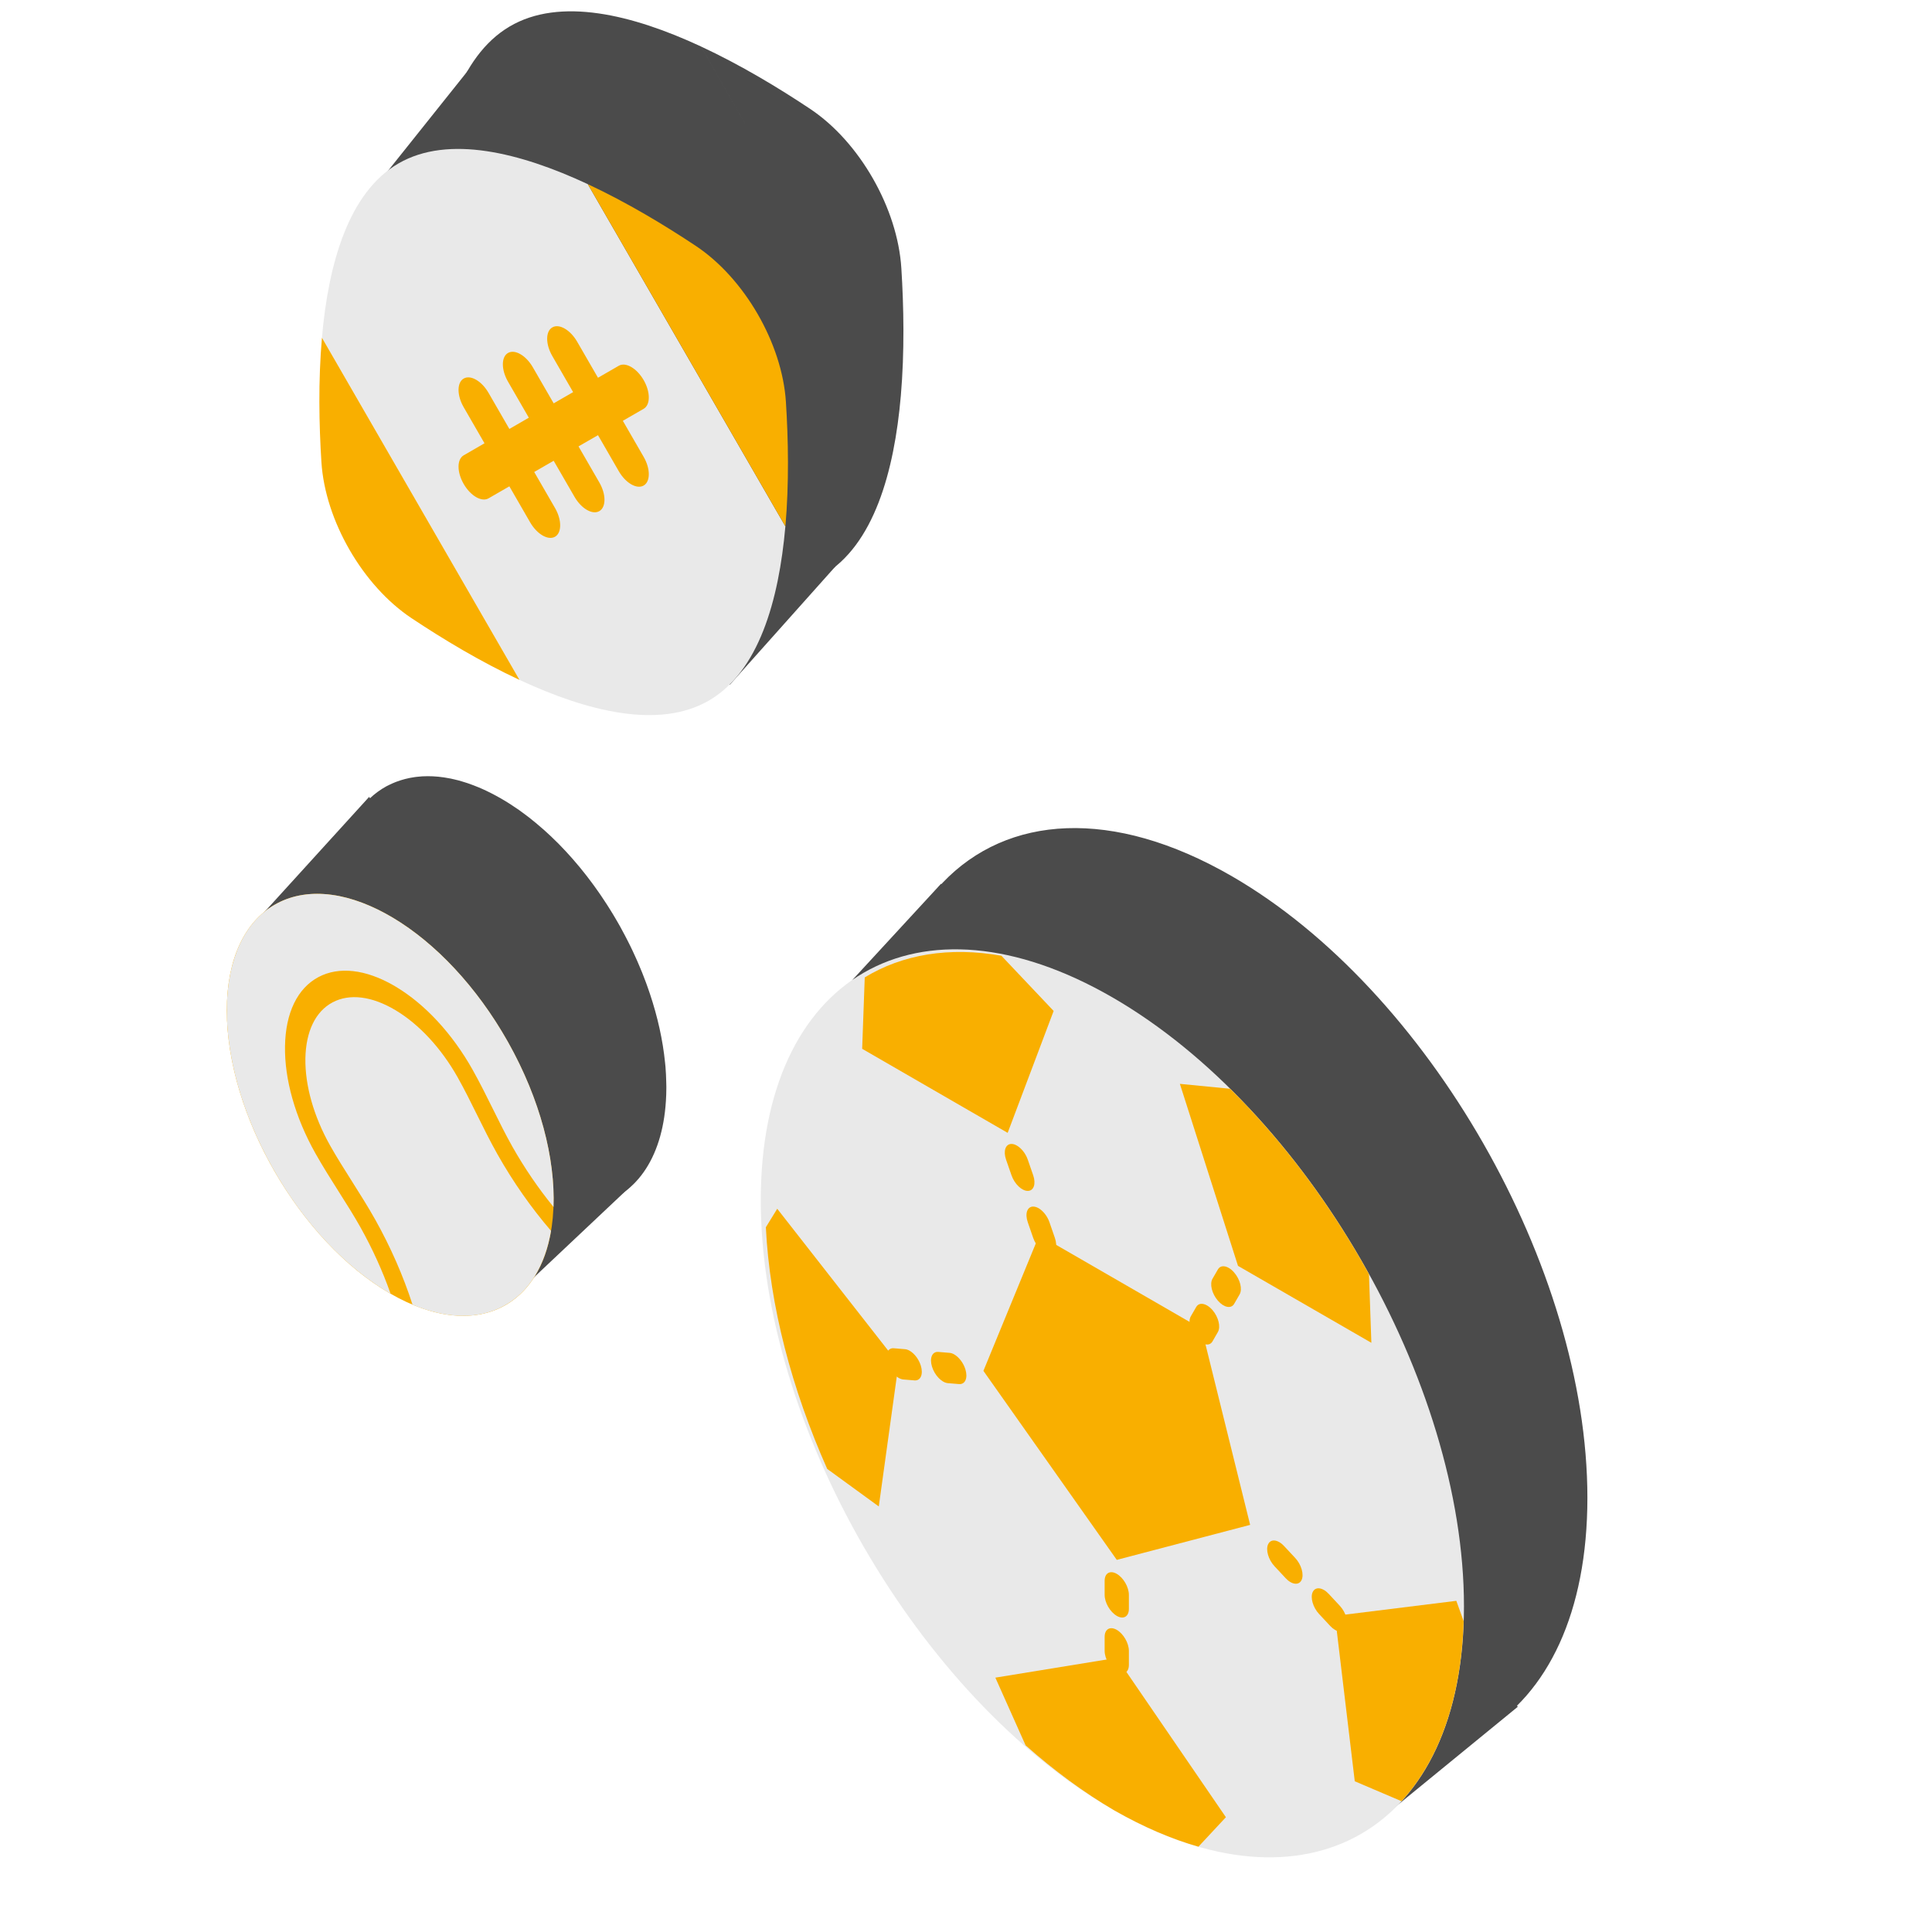 <svg width="71" height="70" viewBox="0 0 71 70" fill="none" xmlns="http://www.w3.org/2000/svg">
<g clip-path="url(#clip0_239_9884)">
<path d="M45.263 32.195C52.483 36.363 58.336 46.591 58.336 55.04C58.336 63.488 52.483 66.958 45.263 62.79C38.043 58.621 32.19 48.393 32.19 39.944C32.19 36.617 33.097 34.062 34.639 32.442C37.012 29.948 40.886 29.668 45.263 32.195ZM18.459 29.372C18.524 29.41 18.588 29.449 18.653 29.489C18.692 29.514 18.731 29.539 18.771 29.564C18.82 29.596 18.869 29.628 18.918 29.662C18.974 29.699 19.029 29.736 19.084 29.774C19.117 29.798 19.15 29.823 19.184 29.848C19.255 29.899 19.326 29.951 19.396 30.005C19.408 30.014 19.42 30.024 19.432 30.033C19.514 30.097 19.596 30.162 19.676 30.229C19.697 30.246 19.718 30.264 19.739 30.282C19.913 30.427 20.084 30.578 20.251 30.737C20.269 30.754 20.286 30.772 20.304 30.789C20.37 30.852 20.436 30.916 20.502 30.982L20.535 31.015C20.575 31.056 20.615 31.098 20.655 31.14C20.7 31.187 20.745 31.234 20.79 31.282C20.837 31.333 20.883 31.384 20.93 31.436C20.974 31.485 21.019 31.534 21.063 31.585C21.128 31.66 21.193 31.736 21.257 31.813C21.276 31.835 21.294 31.856 21.312 31.878C21.375 31.954 21.436 32.032 21.498 32.11C21.524 32.143 21.55 32.176 21.576 32.209C21.628 32.276 21.679 32.344 21.73 32.413C21.761 32.455 21.793 32.498 21.825 32.541C21.873 32.607 21.92 32.675 21.968 32.742C22.002 32.79 22.036 32.837 22.069 32.886C22.108 32.944 22.147 33.003 22.186 33.062C22.228 33.125 22.27 33.188 22.311 33.252C22.344 33.302 22.375 33.353 22.407 33.404C22.449 33.472 22.491 33.54 22.533 33.608C22.568 33.666 22.602 33.725 22.637 33.784C22.675 33.85 22.714 33.916 22.752 33.983C22.765 34.007 22.779 34.031 22.793 34.055C22.809 34.084 22.824 34.114 22.84 34.143C22.88 34.217 22.92 34.29 22.959 34.364C22.992 34.426 23.024 34.488 23.056 34.551C23.09 34.618 23.123 34.685 23.157 34.752C23.186 34.811 23.214 34.871 23.243 34.93C23.279 35.006 23.314 35.083 23.348 35.159C23.373 35.214 23.398 35.269 23.422 35.323C23.45 35.387 23.477 35.451 23.504 35.516C23.535 35.589 23.566 35.663 23.596 35.736C23.615 35.784 23.634 35.832 23.652 35.88C23.684 35.961 23.715 36.042 23.745 36.123C23.763 36.17 23.779 36.218 23.796 36.266C23.826 36.351 23.856 36.435 23.884 36.52C24.167 37.366 24.358 38.221 24.441 39.053C24.446 39.102 24.451 39.152 24.456 39.201C24.472 39.391 24.48 39.579 24.484 39.766C24.486 39.824 24.488 39.882 24.488 39.939C24.488 39.946 24.488 39.954 24.488 39.962C24.488 39.986 24.487 40.01 24.487 40.034C24.486 40.108 24.486 40.182 24.483 40.255L24.482 40.253C24.403 42.469 23.421 43.891 21.947 44.276C21.914 44.284 21.88 44.293 21.847 44.3C21.811 44.308 21.775 44.315 21.738 44.322C21.694 44.331 21.649 44.339 21.603 44.346C21.575 44.35 21.546 44.354 21.517 44.358C21.464 44.364 21.41 44.368 21.357 44.372C21.332 44.374 21.308 44.376 21.284 44.377C21.119 44.386 20.952 44.383 20.782 44.369C20.776 44.369 20.77 44.368 20.764 44.368C20.684 44.361 20.603 44.352 20.521 44.34C20.506 44.338 20.491 44.335 20.476 44.333C20.405 44.322 20.334 44.309 20.262 44.295C20.239 44.29 20.216 44.285 20.193 44.28C19.917 44.22 19.637 44.133 19.353 44.021C19.344 44.017 19.334 44.014 19.325 44.01C19.297 43.999 19.269 43.989 19.241 43.977L19.239 43.974C18.973 43.862 18.701 43.728 18.424 43.569L18.425 43.57C18.422 43.569 18.42 43.567 18.417 43.565L18.412 43.563C18.392 43.551 18.371 43.538 18.351 43.526C18.268 43.477 18.185 43.428 18.103 43.375C18.089 43.366 18.076 43.356 18.062 43.348C17.978 43.294 17.894 43.238 17.81 43.18C17.753 43.14 17.696 43.099 17.639 43.057C17.597 43.027 17.555 42.997 17.512 42.965C17.464 42.929 17.416 42.89 17.367 42.853C17.311 42.809 17.255 42.766 17.199 42.72C17.165 42.692 17.131 42.663 17.097 42.634C17.037 42.584 16.976 42.534 16.917 42.482C16.878 42.449 16.841 42.414 16.803 42.38C16.738 42.322 16.673 42.264 16.609 42.204C16.602 42.197 16.596 42.191 16.589 42.184C15.646 41.295 14.762 40.166 14.031 38.852C13.995 38.787 13.961 38.722 13.927 38.658C13.919 38.644 13.912 38.63 13.904 38.617C13.847 38.508 13.79 38.4 13.736 38.292C13.727 38.276 13.72 38.26 13.712 38.243C13.595 38.009 13.485 37.775 13.383 37.541C13.372 37.515 13.361 37.489 13.35 37.463C13.085 36.843 12.871 36.225 12.71 35.62C12.705 35.602 12.701 35.584 12.696 35.566C12.634 35.328 12.579 35.091 12.533 34.857C12.524 34.813 12.517 34.769 12.509 34.724C12.494 34.647 12.48 34.569 12.468 34.492C12.462 34.457 12.457 34.422 12.451 34.387C12.436 34.29 12.423 34.194 12.411 34.098C12.408 34.074 12.405 34.05 12.402 34.026C12.39 33.921 12.379 33.816 12.37 33.713C12.369 33.698 12.368 33.682 12.367 33.667C12.358 33.557 12.35 33.448 12.345 33.34C12.344 33.313 12.344 33.286 12.343 33.259C12.34 33.166 12.338 33.075 12.337 32.983C12.337 32.971 12.336 32.958 12.336 32.946C12.336 32.928 12.337 32.91 12.337 32.892C12.338 32.799 12.34 32.706 12.344 32.614C12.344 32.599 12.345 32.583 12.345 32.567C12.356 32.353 12.375 32.145 12.402 31.943C12.405 31.923 12.407 31.904 12.41 31.884C12.422 31.803 12.435 31.724 12.45 31.645C12.454 31.62 12.459 31.594 12.463 31.569C12.704 30.352 13.283 29.398 14.2 28.895C14.237 28.875 14.275 28.858 14.313 28.839C14.322 28.835 14.331 28.83 14.341 28.826C14.403 28.796 14.466 28.768 14.53 28.743C14.542 28.738 14.554 28.734 14.566 28.729C14.781 28.648 15.004 28.591 15.236 28.558C15.259 28.555 15.282 28.552 15.306 28.549C15.373 28.541 15.441 28.534 15.509 28.53C15.515 28.529 15.522 28.53 15.528 28.529C15.78 28.516 16.039 28.528 16.304 28.567C16.327 28.57 16.349 28.574 16.372 28.578C16.438 28.588 16.503 28.599 16.57 28.613C16.613 28.622 16.657 28.633 16.7 28.643C16.747 28.654 16.794 28.665 16.841 28.677C16.886 28.689 16.931 28.702 16.976 28.716C17.034 28.733 17.092 28.75 17.151 28.77C17.188 28.782 17.225 28.795 17.262 28.808C17.314 28.827 17.366 28.846 17.418 28.866C17.478 28.889 17.538 28.912 17.598 28.938C17.634 28.953 17.671 28.969 17.707 28.985C17.76 29.008 17.813 29.033 17.867 29.058C17.925 29.086 17.985 29.115 18.044 29.145C18.08 29.164 18.117 29.183 18.154 29.202C18.216 29.235 18.278 29.269 18.34 29.304C18.364 29.318 18.388 29.33 18.412 29.344C18.428 29.353 18.444 29.363 18.459 29.372ZM23.219 20.405C21.764 19.729 20.362 18.883 19.202 18.109C17.39 16.901 15.991 14.457 15.853 12.257C15.764 10.848 15.732 9.189 15.872 7.567L23.219 20.405ZM33.105 14.544C32.863 17.344 32.109 20.032 30.255 21.132C28.4 22.231 25.731 21.573 23.219 20.405L15.871 7.566C16.113 4.766 16.867 2.077 18.721 0.978C20.576 -0.122 23.245 0.539 25.757 1.706L33.105 14.544ZM25.758 1.707C27.213 2.384 28.616 3.23 29.776 4.004C31.588 5.212 32.986 7.656 33.124 9.856C33.213 11.265 33.245 12.924 33.105 14.546L25.758 1.707Z" fill="#4B4B4B"/>
<path d="M31.336 36L34.584 32.476L55.777 62.722L50.784 66.805L31.336 36Z" fill="#4B4B4B"/>
<path d="M9.62 33.622L13.565 29.285L23.333 43.444L18.523 47.978L9.62 33.622Z" fill="#4B4B4B"/>
<path d="M13.642 7.049L17.413 2.325L30.699 20.819L26.82 25.164L13.642 7.049Z" fill="#4B4B4B"/>
<circle cx="6.934" cy="6.934" r="6.934" transform="matrix(0.866 0.5 0 1 8.335 30.2)" fill="#F9AF00"/>
<path d="M10.011 42.907C7.713 38.82 7.788 34.473 10.179 33.199C12.569 31.926 16.372 34.208 18.671 38.295C19.853 40.398 20.407 42.569 20.342 44.355C19.782 43.668 19.276 42.926 18.83 42.138C18.578 41.691 18.353 41.236 18.114 40.753C17.879 40.279 17.637 39.791 17.366 39.308C16.624 37.989 15.627 36.91 14.557 36.267C14.53 36.252 14.502 36.234 14.475 36.218C13.436 35.619 12.453 35.507 11.702 35.907C10.931 36.318 10.495 37.217 10.474 38.441C10.452 39.662 10.849 41.063 11.59 42.382C11.861 42.862 12.154 43.327 12.438 43.775C12.726 44.229 12.999 44.66 13.251 45.109C13.692 45.898 14.062 46.714 14.354 47.543C12.771 46.634 11.192 45.01 10.011 42.907Z" fill="#E9E9E9"/>
<path d="M12.93 43.406C12.647 42.959 12.38 42.536 12.131 42.096C11.529 41.025 11.207 39.889 11.223 38.894C11.241 37.901 11.595 37.169 12.221 36.836C12.848 36.502 13.671 36.606 14.541 37.127C15.409 37.648 16.22 38.525 16.822 39.596C17.069 40.035 17.291 40.483 17.525 40.956C17.764 41.439 18.011 41.938 18.288 42.429C18.857 43.435 19.517 44.378 20.25 45.231C20.036 46.501 19.452 47.494 18.5 48.001C17.55 48.51 16.376 48.455 15.161 47.946C14.817 46.883 14.358 45.835 13.794 44.827C13.518 44.335 13.219 43.863 12.93 43.406Z" fill="#E9E9E9"/>
<path d="M40.879 36.651C48.015 40.77 53.8 50.79 53.8 59.03C53.8 67.27 48.015 70.61 40.879 66.49C33.743 62.37 27.958 52.35 27.958 44.11C27.958 35.87 33.743 32.531 40.879 36.651Z" fill="#E9E9E9"/>
<path d="M44.16 48.834L38.191 45.388L36.14 50.377L41.041 57.323L45.942 56.037L44.16 48.834Z" fill="#F9AF00"/>
<path d="M38.567 46.066C38.347 46.066 38.079 45.808 37.969 45.49L37.77 44.915C37.66 44.597 37.749 44.34 37.969 44.34C38.033 44.34 38.101 44.362 38.168 44.4C38.331 44.495 38.489 44.689 38.567 44.915L38.766 45.491C38.877 45.808 38.787 46.065 38.567 46.066Z" fill="#F9AF00"/>
<path d="M37.77 43.764C37.549 43.765 37.282 43.507 37.172 43.189L36.972 42.614C36.862 42.296 36.952 42.038 37.172 42.038C37.236 42.038 37.303 42.06 37.37 42.099C37.534 42.193 37.691 42.388 37.77 42.614L37.969 43.189C38.079 43.507 37.99 43.764 37.77 43.764Z" fill="#F9AF00"/>
<path d="M44.757 48.949L44.558 49.295C44.448 49.486 44.181 49.434 43.96 49.179C43.74 48.925 43.651 48.565 43.761 48.374L43.96 48.029C44.039 47.893 44.195 47.88 44.359 47.974C44.426 48.013 44.494 48.07 44.558 48.143C44.778 48.398 44.867 48.758 44.757 48.949Z" fill="#F9AF00"/>
<path d="M45.355 47.914C45.245 48.105 44.978 48.053 44.758 47.799C44.537 47.545 44.448 47.184 44.558 46.993L44.758 46.648C44.836 46.513 44.993 46.499 45.157 46.594C45.224 46.632 45.292 46.689 45.355 46.763C45.576 47.017 45.665 47.377 45.555 47.568L45.355 47.914Z" fill="#F9AF00"/>
<path d="M35.244 50.863L34.835 50.829C34.608 50.811 34.346 50.538 34.25 50.221C34.153 49.905 34.258 49.662 34.483 49.681L34.892 49.715C34.95 49.719 35.01 49.74 35.069 49.774C35.241 49.874 35.406 50.086 35.478 50.322C35.575 50.64 35.47 50.881 35.244 50.863Z" fill="#F9AF00"/>
<path d="M33.606 50.728L33.197 50.694C32.97 50.675 32.708 50.403 32.612 50.087C32.515 49.77 32.62 49.528 32.845 49.546L33.255 49.58C33.312 49.584 33.372 49.605 33.431 49.639C33.604 49.739 33.768 49.951 33.84 50.187C33.937 50.504 33.832 50.747 33.606 50.728Z" fill="#F9AF00"/>
<path d="M41.041 61.439C40.794 61.296 40.595 60.951 40.595 60.667V60.153C40.595 59.868 40.794 59.753 41.041 59.895C41.287 60.038 41.486 60.383 41.486 60.667V61.181C41.486 61.465 41.287 61.581 41.041 61.439Z" fill="#F9AF00"/>
<path d="M41.041 59.381C40.794 59.238 40.595 58.893 40.595 58.609V58.094C40.595 57.81 40.794 57.695 41.041 57.837C41.287 57.98 41.486 58.325 41.486 58.609V59.123C41.486 59.407 41.287 59.523 41.041 59.381Z" fill="#F9AF00"/>
<path d="M47.247 57.996L46.837 57.556C46.611 57.314 46.507 56.951 46.604 56.746C46.676 56.593 46.84 56.571 47.013 56.671C47.072 56.705 47.132 56.753 47.189 56.815L47.599 57.254C47.824 57.496 47.929 57.859 47.832 58.064C47.735 58.269 47.473 58.239 47.247 57.996Z" fill="#F9AF00"/>
<path d="M49.47 59.82C49.373 60.026 49.111 59.994 48.885 59.752L48.476 59.313C48.25 59.071 48.145 58.708 48.242 58.503C48.315 58.35 48.479 58.328 48.652 58.428C48.711 58.461 48.77 58.509 48.828 58.571L49.237 59.01C49.463 59.252 49.567 59.615 49.47 59.82Z" fill="#F9AF00"/>
<path d="M37.691 64.14L36.579 61.651L41.041 60.924L45.051 66.78L44.041 67.864C43.054 67.581 42.022 67.14 40.96 66.535C39.83 65.874 38.735 65.065 37.691 64.14Z" fill="#F9AF00"/>
<path d="M49.787 65.459L49.06 59.381L53.519 58.828L53.788 59.576C53.695 62.464 52.865 64.709 51.504 66.191L49.787 65.459Z" fill="#F9AF00"/>
<path d="M50.309 46.821L50.397 49.346L45.496 46.519L43.36 39.83L45.208 40.011C47.171 41.95 48.914 44.295 50.309 46.821Z" fill="#F9AF00"/>
<path d="M37.031 41.631L31.684 38.542L31.779 35.918C33.167 35.072 34.88 34.784 36.801 35.122L38.721 37.151L37.031 41.631Z" fill="#F9AF00"/>
<path d="M33.021 50.12L32.295 55.36L30.399 53.98C29.098 51.051 28.286 47.986 28.145 45.1L28.563 44.42L33.021 50.12Z" fill="#F9AF00"/>
<path d="M21.601 6.767C19.118 5.609 16.48 4.946 14.647 6.004C12.814 7.062 12.069 9.679 11.831 12.408L19.092 24.985C21.574 26.142 24.213 26.806 26.046 25.748C27.879 24.689 28.623 22.073 28.862 19.344L21.601 6.767Z" fill="#E9E9E9"/>
<path d="M25.573 9.038C24.426 8.275 23.04 7.439 21.602 6.768L28.863 19.345C29.001 17.764 28.97 16.146 28.882 14.771C28.745 12.624 27.363 10.23 25.573 9.038Z" fill="#F9AF00"/>
<path d="M15.122 22.716C16.269 23.48 17.654 24.316 19.092 24.986L11.831 12.41C11.693 13.99 11.724 15.608 11.812 16.983C11.949 19.13 13.331 21.524 15.122 22.716Z" fill="#F9AF00"/>
<path fill-rule="evenodd" clip-rule="evenodd" d="M20.298 12.031C20.55 11.885 20.959 12.121 21.211 12.558L21.976 13.882L22.74 13.441C22.992 13.295 23.401 13.531 23.654 13.968C23.906 14.405 23.906 14.877 23.654 15.023L22.889 15.464L23.654 16.789C23.906 17.226 23.906 17.698 23.654 17.843C23.401 17.989 22.992 17.753 22.74 17.316L21.976 15.992L21.26 16.404L22.025 17.729C22.277 18.166 22.277 18.638 22.025 18.783C21.773 18.929 21.364 18.693 21.112 18.256L20.347 16.932L19.632 17.345L20.397 18.669C20.649 19.106 20.649 19.578 20.397 19.724C20.144 19.869 19.736 19.633 19.483 19.196L18.719 17.872L17.954 18.313C17.702 18.459 17.293 18.223 17.041 17.786C16.788 17.349 16.788 16.877 17.041 16.732L17.805 16.29L17.041 14.966C16.788 14.529 16.788 14.056 17.041 13.911C17.293 13.765 17.702 14.001 17.954 14.438L18.719 15.763L19.434 15.35L18.669 14.025C18.417 13.589 18.417 13.116 18.669 12.971C18.921 12.825 19.33 13.061 19.582 13.498L20.347 14.822L21.062 14.41L20.298 13.085C20.045 12.648 20.045 12.176 20.298 12.031Z" fill="#F9AF00"/>
</g>
<defs>
<clipPath id="clip0_239_9884">
<rect width="70" height="70" fill="white" transform="translate(0.335)"/>
</clipPath>
</defs>
</svg>
